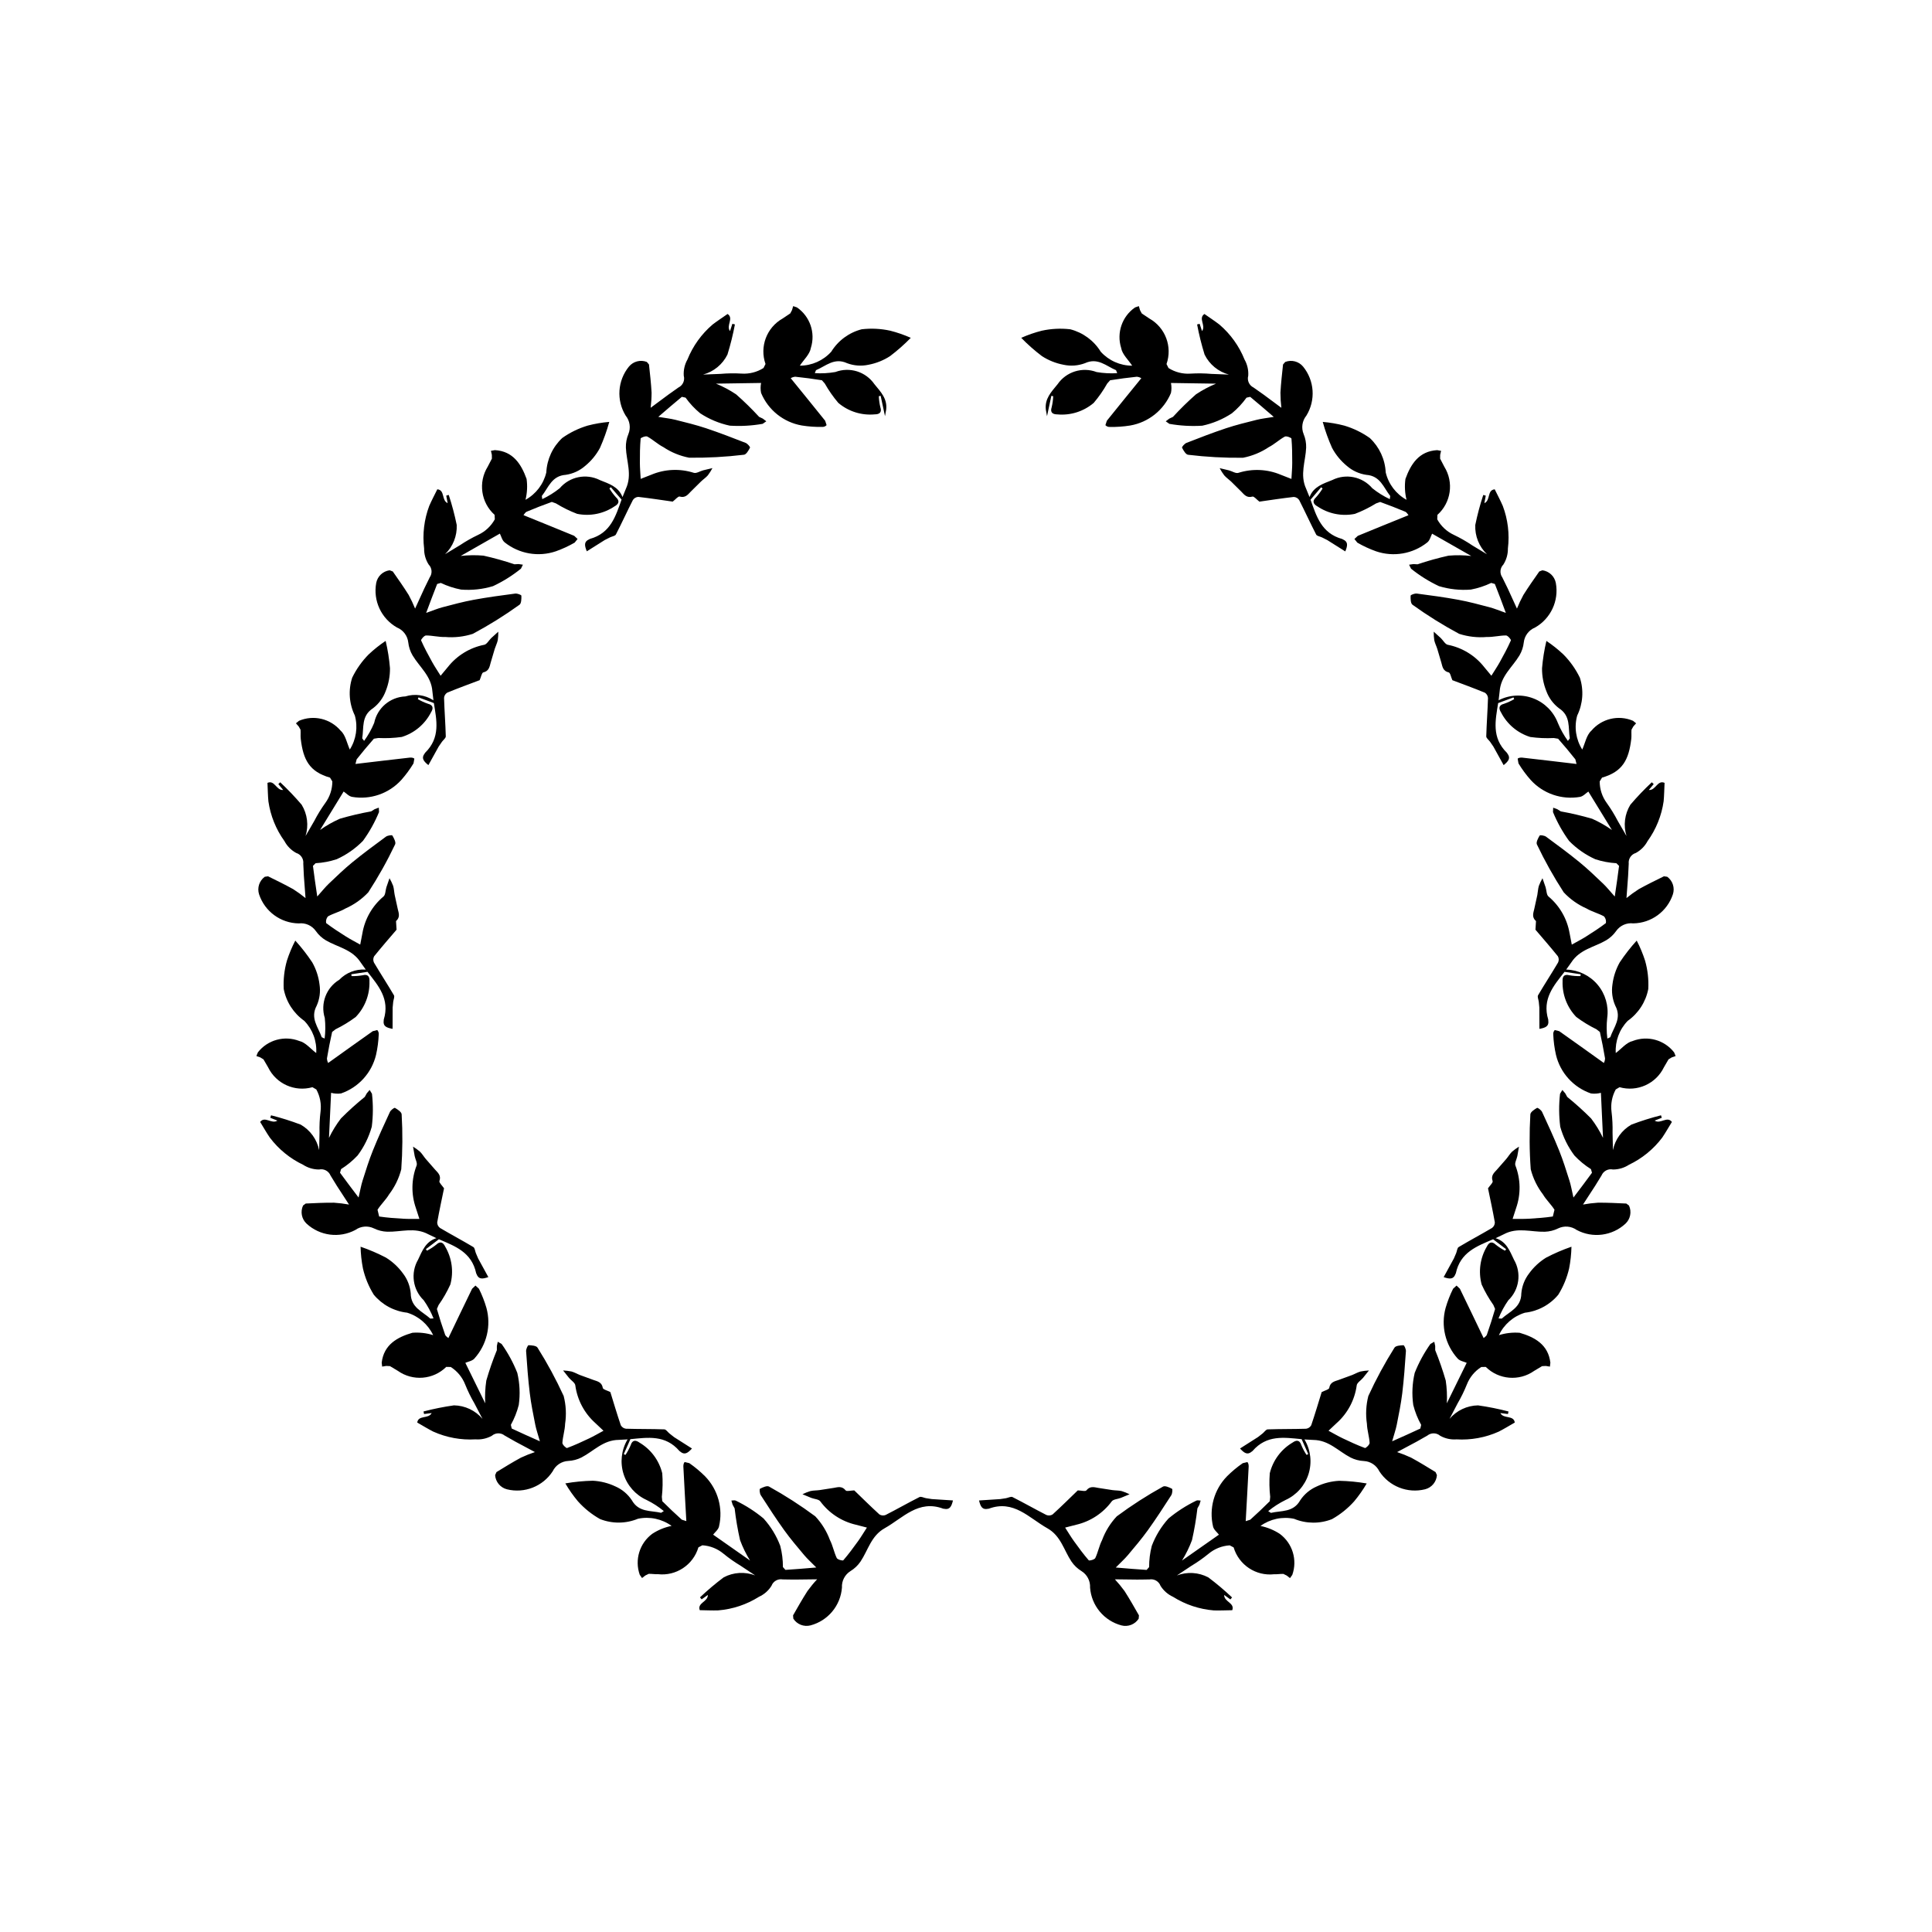 <?xml version="1.0" encoding="UTF-8"?>
<!-- Uploaded to: ICON Repo, www.iconrepo.com, Generator: ICON Repo Mixer Tools -->
<svg fill="#000000" width="800px" height="800px" version="1.1" viewBox="144 144 512 512" xmlns="http://www.w3.org/2000/svg">
 <g>
  <path d="m389.39 541.03c-0.578-0.102-1.293-0.504-1.707-0.297-3.023 1.527-5.969 3.211-8.988 4.75v0.004c-0.543 0.215-1.152 0.16-1.645-0.152-2.363-2.16-4.641-4.414-6.664-6.367-0.926 0.023-2.016 0.34-2.281 0-0.953-1.199-2.016-0.871-3.164-0.66l-3.773 0.586c-0.805 0.109-1.637 0.074-2.418 0.258-0.719 0.223-1.418 0.504-2.094 0.836l2.336 0.969c0.816 0.316 1.996 0.348 2.406 0.934 2.301 3.106 5.629 5.293 9.395 6.172l2.945 0.758c-0.844 1.301-1.539 2.481-2.336 3.59-1.25 1.734-2.519 3.461-3.914 5.074-0.168 0.191-1.547-0.184-1.742-0.594-0.727-1.527-1.035-3.262-1.801-4.762h-0.004c-0.863-2.336-2.188-4.477-3.891-6.293-3.902-2.891-7.992-5.523-12.242-7.879-0.523-0.312-1.668 0.195-2.394 0.574-0.191 0.102-0.102 1.254 0.203 1.715 2.016 3.133 4.043 6.262 6.219 9.289 1.641 2.281 3.473 4.434 5.281 6.586 0.844 1.008 1.836 1.887 3.207 3.277-3.133 0.258-5.652 0.488-8.176 0.637l-0.668-0.746c0.008-1.898-0.227-3.793-0.707-5.633-1.012-2.676-2.516-5.133-4.434-7.254-2.25-1.863-4.719-3.445-7.348-4.719-0.289-0.176-0.777-0.023-1.172-0.02l0.336 1.109 0.523 0.957h0.004c0.328 2.824 0.805 5.629 1.434 8.402 0.699 1.895 1.59 3.711 2.652 5.426l-9.785-6.859c0.465-0.617 1.359-1.301 1.555-2.141v-0.004c1.129-4.773-0.262-9.793-3.68-13.309-1.285-1.285-2.684-2.453-4.176-3.492l-1.211-0.293c-0.262 0.133-0.395 0.766-0.375 1.168 0.238 4.793 0.516 9.586 0.789 14.484l-1.203-0.383c-1.77-1.582-3.492-3.223-5.176-4.902l-0.113-1.141c0.23-2.074 0.27-4.172 0.109-6.254-0.836-3.418-3.016-6.348-6.047-8.133-0.863-0.617-1.84-0.852-2.316 0.68-0.375 0.902-0.84 1.77-1.379 2.586l-0.457-0.203 1.754-3.965c4.621-0.449 9.262-1.211 13.008 3.141l0.188 0.137c1.152 0.996 2 0.43 3.125-0.805l-4.75-3.023-1.223-0.969c-0.457-0.371-0.891-1.066-1.352-1.082-3.383-0.117-6.781-0.066-10.168-0.168-0.578-0.07-1.086-0.414-1.367-0.926-1.031-3.031-1.938-6.106-2.769-8.789-0.82-0.426-1.926-0.672-2-1.094-0.258-1.512-1.348-1.734-2.453-2.106l-3.586-1.309c-0.758-0.293-1.469-0.723-2.246-0.941-0.738-0.152-1.484-0.242-2.238-0.277l1.578 1.977c0.559 0.668 1.578 1.266 1.66 1.977 0.52 3.828 2.379 7.352 5.254 9.938l2.215 2.086c-1.367 0.734-2.547 1.43-3.777 2.016-1.93 0.918-3.875 1.812-5.875 2.559-0.238 0.086-1.27-0.906-1.242-1.359 0.102-1.688 0.668-3.356 0.719-5.039v-0.004c0.371-2.461 0.242-4.973-0.379-7.387-2.023-4.414-4.336-8.691-6.926-12.805-0.309-0.527-1.559-0.633-2.375-0.648-0.219 0-0.691 1.055-0.652 1.594 0.254 3.719 0.523 7.438 0.973 11.133 0.336 2.793 0.906 5.559 1.449 8.32 0.254 1.289 0.699 2.539 1.23 4.414-2.867-1.285-5.188-2.297-7.469-3.383l-0.223-0.973-0.004 0.004c0.926-1.664 1.629-3.438 2.098-5.277 0.398-2.832 0.27-5.711-0.387-8.496-1.074-2.715-2.473-5.289-4.16-7.672l-1.02-0.582-0.238 1.137v1.094-0.004c-1.074 2.633-2.008 5.32-2.797 8.055-0.297 1.996-0.395 4.016-0.289 6.031l-5.266-10.727c0.707-0.316 1.812-0.484 2.394-1.129v-0.004c3.289-3.637 4.492-8.703 3.191-13.434-0.508-1.746-1.172-3.441-1.984-5.07l-0.918-0.84-0.891 0.844c-2.102 4.316-4.168 8.645-6.293 13.07-0.18-0.184-0.715-0.48-0.867-0.914-0.789-2.242-1.508-4.508-2.172-6.789l0.453-1.062h0.004c1.203-1.707 2.246-3.523 3.109-5.43 0.918-3.394 0.422-7.016-1.371-10.043-0.457-0.957-1.199-1.633-2.359-0.523v0.004c-0.766 0.613-1.586 1.148-2.457 1.602l-0.301-0.402 3.449-2.633c4.266 1.832 8.695 3.41 9.883 9.023l0.102 0.207c0.527 1.43 1.543 1.344 3.125 0.805l-2.703-4.938-0.609-1.43c-0.219-0.543-0.266-1.363-0.664-1.598-2.91-1.738-5.906-3.324-8.824-5.051-0.473-0.34-0.754-0.887-0.754-1.469 0.559-3.152 1.246-6.285 1.812-9.039-0.516-0.77-1.363-1.52-1.223-1.922 0.504-1.445-0.344-2.168-1.137-3.023l-2.512-2.875c-0.523-0.621-0.938-1.344-1.512-1.906-0.574-0.488-1.184-0.93-1.828-1.324l0.43 2.492c0.168 0.855 0.773 1.871 0.504 2.531-1.395 3.606-1.461 7.59-0.188 11.242l0.938 2.894c-1.551-0.016-2.922 0.027-4.281-0.055-2.137-0.125-4.277-0.27-6.387-0.59l-0.43-1.789c0.898-1.434 2.203-2.621 3.059-4.074 1.512-1.977 2.609-4.238 3.231-6.648 0.352-4.848 0.387-9.711 0.102-14.559-0.016-0.613-1.059-1.305-1.77-1.715-0.188-0.109-1.109 0.59-1.34 1.082-1.57 3.379-3.125 6.769-4.516 10.223-1.051 2.606-1.883 5.305-2.734 7.988-0.395 1.246-0.613 2.559-1.055 4.461-1.895-2.508-3.434-4.516-4.914-6.566l0.273-0.961c1.609-1.012 3.082-2.223 4.383-3.613 1.715-2.285 2.988-4.871 3.758-7.625 0.363-2.898 0.379-5.828 0.051-8.73l-0.613-1.008-0.758 0.879-0.531 0.957c-2.211 1.789-4.324 3.699-6.328 5.715-1.227 1.605-2.285 3.328-3.164 5.144l0.559-11.938c0.859 0.23 1.758 0.285 2.641 0.164 4.637-1.602 8.133-5.461 9.273-10.23 0.398-1.773 0.637-3.578 0.711-5.394 0.051-0.434-0.098-0.867-0.402-1.18l-1.188 0.312c-3.918 2.762-7.816 5.562-11.809 8.414-0.199-0.375-0.309-0.793-0.32-1.219 0.387-2.344 0.852-4.676 1.371-6.996l0.906-0.711c1.879-0.914 3.668-2.004 5.344-3.258 2.438-2.531 3.75-5.945 3.641-9.457 0.059-1.059-0.266-2.016-1.812-1.594h-0.004c-0.965 0.164-1.941 0.238-2.922 0.219l-0.07-0.492 4.293-0.645c2.852 3.664 5.977 7.18 4.305 12.668l-0.012 0.23c-0.227 1.512 0.707 1.918 2.352 2.211 0-1.984-0.008-3.809 0.016-5.633l0.152-1.547c0.07-0.582 0.426-1.32 0.188-1.719-1.715-2.922-3.574-5.762-5.301-8.68h0.004c-0.25-0.523-0.23-1.141 0.051-1.648 2.008-2.492 4.117-4.906 5.945-7.047l-0.145-2.273c1.137-1.027 0.746-2.066 0.465-3.199l-0.816-3.727c-0.16-0.801-0.176-1.633-0.406-2.406-0.27-0.703-0.594-1.383-0.969-2.039l-0.824 2.394c-0.266 0.832-0.223 2.016-0.781 2.461h0.004c-2.961 2.484-4.941 5.941-5.586 9.754l-0.574 2.988c-1.348-0.762-2.57-1.383-3.723-2.109-1.809-1.141-3.609-2.301-5.309-3.598-0.117-0.633 0.059-1.289 0.484-1.773 1.48-0.82 3.191-1.234 4.641-2.094 2.277-1.008 4.332-2.457 6.039-4.273 2.648-4.074 5.023-8.316 7.109-12.703 0.281-0.543-0.301-1.652-0.723-2.356-0.113-0.188-1.258-0.02-1.699 0.301-3 2.203-6 4.422-8.887 6.777-2.176 1.777-4.211 3.742-6.246 5.68-0.953 0.906-1.77 1.949-3.07 3.402-0.453-3.106-0.836-5.606-1.141-8.117l0.707-0.707h-0.004c1.898-0.105 3.773-0.461 5.582-1.051 2.606-1.18 4.969-2.832 6.969-4.875 1.715-2.363 3.144-4.926 4.254-7.629l-0.055-1.172-1.09 0.402-0.926 0.582v0.004c-2.801 0.5-5.57 1.152-8.301 1.949-1.848 0.816-3.606 1.812-5.25 2.981l6.246-10.191c0.645 0.426 1.383 1.277 2.234 1.418l0.004 0.004c4.832 0.832 9.758-0.863 13.055-4.496 1.203-1.359 2.285-2.828 3.223-4.383l0.219-1.227c-0.148-0.254-0.789-0.344-1.191-0.301-4.769 0.535-9.535 1.109-14.41 1.684l0.312-1.223c1.473-1.863 3-3.688 4.57-5.469l1.141-0.184 0.004-0.004c2.086 0.105 4.176 0.016 6.246-0.277 3.359-1.039 6.152-3.394 7.75-6.531 0.566-0.898 0.738-1.891-0.82-2.269-0.93-0.32-1.82-0.727-2.672-1.219l0.18-0.465 4.066 1.504c0.734 4.586 1.781 9.168-2.328 13.18l-0.121 0.195c-0.926 1.211-0.301 2.023 0.996 3.07l2.731-4.926 0.883-1.285c0.344-0.477 1.008-0.953 0.996-1.41-0.09-3.387-0.355-6.769-0.457-10.16h-0.008c0.035-0.582 0.348-1.109 0.84-1.422 2.961-1.219 5.973-2.316 8.602-3.309 0.375-0.848 0.555-1.965 0.969-2.062 1.492-0.352 1.648-1.449 1.949-2.578l1.082-3.66c0.246-0.773 0.633-1.512 0.801-2.301 0.105-0.746 0.152-1.496 0.137-2.25l-1.875 1.699c-0.633 0.605-1.168 1.656-1.871 1.781v-0.004c-3.789 0.754-7.191 2.828-9.594 5.859l-1.945 2.34c-0.816-1.316-1.586-2.449-2.246-3.644-1.035-1.867-2.055-3.754-2.918-5.707-0.102-0.23 0.828-1.32 1.281-1.32 1.691-0.008 3.391 0.457 5.078 0.402v-0.004c2.481 0.215 4.981-0.066 7.348-0.832 4.285-2.297 8.41-4.867 12.355-7.703 0.504-0.34 0.535-1.594 0.504-2.41-0.008-0.219-1.094-0.625-1.633-0.555-3.691 0.484-7.391 0.98-11.051 1.656-2.766 0.512-5.492 1.25-8.215 1.965-1.27 0.332-2.492 0.852-4.332 1.5 1.109-2.941 1.973-5.316 2.914-7.664l0.957-0.281v-0.004c1.715 0.816 3.527 1.414 5.394 1.77 2.852 0.223 5.719-0.086 8.453-0.91 2.644-1.242 5.129-2.797 7.402-4.633l0.52-1.055-1.152-0.168-1.09 0.062h0.004c-2.695-0.91-5.438-1.676-8.215-2.293-2.008-0.176-4.031-0.145-6.035 0.082l10.383-5.918c0.359 0.684 0.594 1.785 1.273 2.316v0.004c3.836 3.055 8.965 3.945 13.602 2.352 1.711-0.609 3.363-1.375 4.938-2.281l0.781-0.973-0.898-0.836c-4.434-1.832-8.887-3.629-13.434-5.473 0.172-0.188 0.438-0.742 0.863-0.922 2.188-0.926 4.402-1.785 6.641-2.586l1.09 0.387c1.781 1.098 3.66 2.027 5.613 2.769 3.441 0.703 7.027-0.016 9.934-1.992 0.93-0.516 1.559-1.301 0.375-2.387v0.004c-0.656-0.727-1.242-1.516-1.75-2.356l0.383-0.324 2.84 3.285c-1.57 4.371-2.867 8.891-8.398 10.418l-0.203 0.113c-1.395 0.617-1.242 1.625-0.605 3.172l4.758-2.996 1.395-0.707c0.531-0.254 1.344-0.352 1.555-0.762 1.555-3.012 2.953-6.102 4.496-9.121 0.312-0.492 0.84-0.801 1.422-0.836 3.18 0.363 6.348 0.855 9.133 1.25 0.734-0.559 1.43-1.457 1.844-1.34 1.477 0.414 2.141-0.477 2.949-1.316l2.715-2.684c0.586-0.559 1.281-1.02 1.812-1.629v-0.004c0.453-0.605 0.859-1.242 1.211-1.906l-2.461 0.586c-0.844 0.223-1.82 0.891-2.496 0.656-3.688-1.172-7.664-0.992-11.23 0.504l-2.832 1.109c-0.082-1.547-0.207-2.91-0.211-4.273-0.008-2.137 0.012-4.281 0.203-6.406 0.02-0.25 1.359-0.758 1.758-0.543 1.484 0.805 2.75 2.035 4.254 2.801v-0.004c2.066 1.387 4.394 2.344 6.84 2.816 4.852 0.055 9.707-0.207 14.523-0.789 0.605-0.055 1.234-1.137 1.602-1.871 0.102-0.195-0.656-1.074-1.164-1.27-3.469-1.355-6.953-2.703-10.48-3.879-2.668-0.887-5.414-1.555-8.141-2.238-1.273-0.32-2.594-0.453-4.516-0.777 2.387-2.047 4.293-3.707 6.246-5.309l0.977 0.215 0.004-0.004c1.105 1.547 2.41 2.941 3.875 4.152 2.387 1.57 5.047 2.68 7.844 3.277 2.914 0.188 5.844 0.023 8.719-0.488l0.961-0.672-0.926-0.707-0.984-0.469c-1.926-2.094-3.957-4.086-6.094-5.961-1.676-1.125-3.461-2.074-5.328-2.84l11.949-0.18c-0.176 0.875-0.176 1.773 0 2.648 1.883 4.527 5.949 7.777 10.781 8.621 1.793 0.289 3.609 0.418 5.43 0.379 0.434 0.023 0.855-0.148 1.148-0.473l-0.379-1.16c-3.004-3.75-6.039-7.469-9.129-11.277 0.363-0.223 0.773-0.355 1.199-0.391 2.363 0.242 4.719 0.562 7.066 0.934l0.762 0.863c1.031 1.82 2.227 3.539 3.582 5.133 2.676 2.277 6.164 3.375 9.664 3.043 1.062 0 1.992-0.387 1.48-1.91l-0.004 0.004c-0.227-0.953-0.363-1.93-0.402-2.906l0.488-0.102 1.152 5.398 0.312-1.742c0.336-2.894-1.426-4.676-3.113-6.738-2.297-3.328-6.57-4.66-10.352-3.227-1.797 0.316-3.625 0.418-5.445 0.301l0.309-0.785c2.633-1.098 4.844-3.426 8.273-1.84 1.801 0.668 3.754 0.809 5.633 0.402 2.039-0.383 3.988-1.16 5.731-2.293 1.945-1.473 3.781-3.094 5.488-4.844-1.77-0.785-3.598-1.422-5.473-1.895-2.469-0.539-5.008-0.664-7.519-0.375-3.367 0.859-6.266 2.996-8.09 5.953-2.129 2.352-5.152 3.695-8.324 3.695 0.992-1.527 2.648-3.004 2.922-4.703 1.266-4-0.23-8.359-3.688-10.738l-1-0.34-0.305 1.055-0.469 0.879-2.023 1.352c-4.234 2.387-6.144 7.465-4.535 12.051l-0.527 1.062c-1.738 1.105-3.785 1.621-5.844 1.48-1.848-0.109-3.703-0.086-5.551 0.078l-4.613 0.18c2.809-0.758 5.16-2.688 6.449-5.297 0.812-2.625 1.473-5.293 1.98-7.992l-0.672-0.164-0.629 1.93c-1.117-1.473 1.094-3.367-0.641-4.535-1.434 1.008-2.758 1.863-4 2.82h0.004c-2.926 2.504-5.199 5.672-6.637 9.242-0.742 1.309-1.082 2.805-0.984 4.305 0.348 1.242-0.242 2.551-1.398 3.113l-2.648 1.875-4.727 3.508c0.16-1.332 0.246-2.668 0.25-4.008-0.141-2.496-0.422-4.984-0.691-7.469l-0.57-0.672c-1.68-0.656-3.586-0.16-4.738 1.227-3.027 3.703-3.375 8.922-0.871 12.996 1.121 1.375 1.398 3.254 0.723 4.894-0.473 1.137-0.699 2.356-0.664 3.582 0.133 3.629 1.723 7.164 0 10.91l-0.895 2.203-0.043-0.109c-1.102-2.691-3.504-3.41-5.977-4.402v-0.008c-3.617-1.805-8-0.91-10.621 2.172-1.426 1.141-2.981 2.109-4.629 2.887l-0.109-0.844c1.777-2.231 2.594-5.34 6.363-5.598h-0.004c1.902-0.281 3.68-1.102 5.129-2.367 1.605-1.316 2.938-2.934 3.918-4.766 0.992-2.231 1.816-4.535 2.465-6.891-1.926 0.164-3.832 0.488-5.703 0.977-2.422 0.723-4.711 1.832-6.769 3.297-2.535 2.379-4.043 5.644-4.215 9.117-0.73 3.09-2.734 5.723-5.516 7.254 0.445-1.809 0.547-3.684 0.289-5.531-1.395-3.875-3.559-7.363-8.406-7.633l-1.039 0.184 0.242 1.07 0.012 0.996-1.121 2.16c-2.555 4.129-1.781 9.504 1.84 12.742l0.051 1.184c-0.992 1.805-2.535 3.246-4.402 4.113-1.676 0.797-3.289 1.711-4.828 2.742l-3.957 2.387v0.004c2.098-2.019 3.223-4.844 3.094-7.754-0.551-2.691-1.258-5.352-2.117-7.961l-0.66 0.191 0.375 1.992c-1.688-0.75-0.664-3.477-2.742-3.668-0.77 1.574-1.52 2.961-2.141 4.402-1.355 3.602-1.82 7.477-1.355 11.293-0.023 1.504 0.398 2.981 1.207 4.246 0.902 0.922 1.02 2.352 0.273 3.406l-1.426 2.918-2.445 5.344c-0.5-1.242-1.07-2.453-1.711-3.625-1.324-2.117-2.769-4.16-4.203-6.211l-0.828-0.312c-1.789 0.23-3.223 1.586-3.562 3.356-0.867 4.707 1.34 9.445 5.504 11.809 1.645 0.664 2.789 2.176 2.988 3.941 0.133 1.219 0.523 2.398 1.145 3.453 1.867 3.125 4.965 5.445 5.254 9.562l0.277 2.363-0.09-0.078c-2.188-1.391-4.879-1.75-7.356-0.98-4.039 0.164-7.449 3.059-8.262 7.023-0.699 1.684-1.594 3.285-2.668 4.762l-0.504-0.684c0.48-2.809-0.301-5.926 2.871-7.973l0.004-0.004c1.527-1.164 2.691-2.742 3.352-4.543 0.77-1.93 1.156-3.988 1.133-6.066-0.199-2.434-0.582-4.852-1.148-7.227-1.605 1.07-3.121 2.277-4.527 3.606-1.773 1.797-3.242 3.875-4.34 6.148-1.074 3.305-0.82 6.894 0.703 10.02 0.848 3.059 0.363 6.332-1.336 9.012-0.762-1.652-1.125-3.844-2.414-4.981-2.703-3.207-7.184-4.277-11.043-2.633l-0.82 0.664 0.727 0.824 0.492 0.863c0.074 0.805-0.035 1.629 0.059 2.434 0.645 5.5 2.254 8.707 7.758 10.277l0.613 1.008v-0.004c0 2.059-0.656 4.066-1.875 5.727-1.082 1.504-2.055 3.086-2.906 4.734l-2.316 4c0.863-2.781 0.488-5.797-1.031-8.281-1.781-2.09-3.68-4.078-5.688-5.953l-0.496 0.48 1.293 1.562c-1.84 0.156-2.258-2.719-4.172-1.887 0.086 1.754 0.102 3.324 0.246 4.891 0.547 3.809 2.008 7.426 4.258 10.547 0.707 1.328 1.785 2.418 3.109 3.137 1.23 0.371 2.023 1.57 1.879 2.852l0.156 3.242 0.438 5.871v-0.004c-1.039-0.848-2.125-1.637-3.258-2.359-2.184-1.219-4.434-2.309-6.676-3.414l-0.875 0.125h0.004c-1.453 1.066-2.059 2.941-1.504 4.656 1.508 4.543 5.727 7.633 10.516 7.703 1.762-0.211 3.496 0.562 4.519 2.012 0.703 1.008 1.613 1.852 2.668 2.477 3.141 1.832 6.977 2.379 9.211 5.844l1.379 1.934-0.113-0.031c-2.59-0.164-5.117 0.82-6.918 2.691-3.461 2.086-5.051 6.269-3.852 10.133 0.199 1.812 0.188 3.644-0.039 5.457l-0.77-0.359c-0.934-2.695-3.125-5.047-1.328-8.371 0.781-1.758 1.039-3.699 0.746-5.598-0.25-2.059-0.906-4.051-1.926-5.859-1.352-2.035-2.856-3.969-4.496-5.777-0.891 1.711-1.637 3.5-2.227 5.34-0.688 2.43-0.973 4.957-0.84 7.481 0.652 3.414 2.606 6.438 5.441 8.441 2.219 2.269 3.371 5.375 3.172 8.539-1.461-1.086-2.836-2.832-4.516-3.203h0.004c-3.914-1.508-8.355-0.285-10.945 3.016l-0.402 0.977 1.035 0.367 0.848 0.52 1.227 2.109c2.121 4.371 7.07 6.594 11.746 5.269l1.027 0.594v-0.004c0.992 1.805 1.383 3.879 1.117 5.922-0.227 1.836-0.312 3.688-0.266 5.539l-0.102 4.625c-0.586-2.852-2.367-5.316-4.894-6.762-2.566-0.973-5.188-1.797-7.852-2.469l-0.203 0.66 1.883 0.746c-1.535 1.027-3.289-1.301-4.566 0.355 0.918 1.496 1.688 2.867 2.574 4.164h0.004c2.316 3.07 5.34 5.539 8.816 7.191 1.258 0.82 2.731 1.254 4.231 1.246 1.262-0.27 2.535 0.402 3.023 1.594l1.699 2.766 3.211 4.938 0.004-0.004c-1.32-0.242-2.652-0.406-3.988-0.492-2.504-0.023-5 0.105-7.496 0.219l-0.707 0.527c-0.758 1.637-0.383 3.574 0.93 4.805 3.512 3.25 8.695 3.922 12.922 1.676 1.441-1.035 3.332-1.195 4.93-0.418 1.102 0.539 2.305 0.84 3.531 0.879 3.633 0.094 7.254-1.277 10.887 0.68l2.141 1.027-0.113 0.035c-2.754 0.93-3.621 3.285-4.762 5.691-2.023 3.5-1.398 7.93 1.512 10.738 1.051 1.492 1.922 3.102 2.598 4.801l-0.848 0.055c-2.117-1.914-5.168-2.922-5.195-6.695-0.168-1.914-0.875-3.742-2.047-5.266-1.215-1.68-2.75-3.109-4.516-4.203-2.168-1.129-4.414-2.094-6.727-2.891 0.043 1.934 0.254 3.859 0.625 5.758 0.566 2.461 1.539 4.812 2.871 6.957 2.215 2.676 5.387 4.387 8.84 4.769 3.035 0.922 5.543 3.086 6.898 5.953-1.777-0.559-3.644-0.77-5.5-0.629-3.953 1.152-7.566 3.098-8.137 7.918l0.121 1.047 1.086-0.176 0.984 0.051 2.086 1.25c3.965 2.809 9.375 2.367 12.832-1.047l1.184 0.027h0.004c1.738 1.098 3.078 2.727 3.828 4.644 0.691 1.719 1.504 3.387 2.441 4.988l2.141 4.102h-0.004c-1.883-2.223-4.633-3.519-7.547-3.57-2.719 0.383-5.414 0.926-8.07 1.621l0.141 0.676 2.016-0.254c-0.852 1.641-3.508 0.449-3.828 2.512 1.527 0.867 2.863 1.699 4.262 2.41v-0.004c3.508 1.574 7.348 2.277 11.188 2.051 1.5 0.113 3-0.215 4.316-0.945 0.973-0.844 2.41-0.871 3.414-0.059l2.82 1.602 5.191 2.773c-1.27 0.422-2.516 0.918-3.727 1.488-2.195 1.191-4.324 2.508-6.457 3.812l-0.363 0.805c0.121 1.797 1.383 3.312 3.129 3.762 4.648 1.152 9.516-0.762 12.129-4.773 0.766-1.598 2.348-2.652 4.117-2.742 1.227-0.059 2.426-0.375 3.523-0.93 3.223-1.672 5.742-4.621 9.867-4.652l2.375-0.129-0.086 0.086v-0.004c-1.613 2.754-1.98 6.062-1.012 9.105 0.965 3.043 3.172 5.531 6.078 6.856 1.641 0.801 3.18 1.793 4.586 2.953l-0.715 0.457c-2.773-0.652-5.934-0.066-7.781-3.363v0.004c-1.066-1.602-2.57-2.859-4.332-3.629-1.875-0.891-3.906-1.402-5.981-1.512-2.445 0.051-4.879 0.289-7.289 0.707 0.973 1.672 2.086 3.258 3.328 4.738 1.684 1.883 3.668 3.477 5.871 4.715 3.231 1.273 6.832 1.246 10.043-0.082 3.106-0.656 6.344 0.031 8.914 1.891-1.828 0.367-3.566 1.078-5.121 2.098-3.371 2.5-4.715 6.906-3.316 10.859l0.609 0.863 0.867-0.676 0.895-0.438c0.805-0.023 1.625 0.137 2.43 0.09h0.004c4.828 0.551 9.355-2.445 10.738-7.106l1.047-0.551c2.055 0.129 4.016 0.906 5.598 2.227 1.434 1.176 2.953 2.242 4.543 3.195l3.852 2.559c-2.723-1.035-5.758-0.848-8.332 0.512-2.199 1.648-4.297 3.422-6.293 5.309l0.449 0.527 1.637-1.18c0.043 1.848-2.859 2.086-2.141 4.047 1.754 0.023 3.324 0.109 4.894 0.055 3.832-0.312 7.535-1.547 10.789-3.598 1.371-0.621 2.527-1.633 3.324-2.91 0.445-1.207 1.691-1.922 2.961-1.699 1.082 0.008 2.164 0.051 3.246 0.043l5.887-0.07c-0.914 0.98-1.766 2.016-2.555 3.102-1.352 2.106-2.582 4.285-3.82 6.449l0.07 0.879c0.973 1.516 2.812 2.234 4.555 1.781 4.625-1.223 7.969-5.242 8.328-10.016-0.098-1.77 0.777-3.453 2.285-4.387 1.047-0.641 1.945-1.496 2.637-2.512 2.023-3.023 2.805-6.816 6.402-8.832 4.871-2.738 8.941-7.633 15.516-5.18l0.23 0.027c1.492 0.32 1.961-0.586 2.352-2.211l-5.613-0.363z"/>
  <path d="m573.2 432.12c4.676 1.324 9.629-0.898 11.75-5.269l1.223-2.106 0.848-0.52 1.035-0.367-0.402-0.977c-2.59-3.301-7.031-4.523-10.945-3.016-1.68 0.375-3.051 2.117-4.516 3.203-0.195-3.164 0.957-6.269 3.176-8.539 2.836-2.004 4.789-5.027 5.441-8.441 0.133-2.523-0.152-5.051-0.84-7.481-0.59-1.84-1.336-3.625-2.227-5.34-1.645 1.809-3.148 3.738-4.5 5.773-1.02 1.812-1.676 3.801-1.93 5.863-0.289 1.898-0.031 3.84 0.746 5.598 1.797 3.324-0.391 5.676-1.324 8.371l-0.77 0.359v-0.004c-0.227-1.809-0.238-3.641-0.039-5.453 0.438-3.164-0.484-6.363-2.535-8.809-2.055-2.441-5.047-3.902-8.234-4.016l-0.117 0.023 1.379-1.934c2.238-3.465 6.074-4.012 9.211-5.844l0.004-0.004c1.055-0.625 1.965-1.469 2.668-2.473 1.023-1.453 2.758-2.227 4.523-2.016 4.781-0.066 9-3.156 10.508-7.695 0.559-1.715-0.047-3.59-1.5-4.656l-0.875-0.125c-2.242 1.109-4.492 2.199-6.676 3.414h0.004c-1.129 0.723-2.219 1.508-3.254 2.356l0.434-5.871 0.164-3.234c-0.145-1.281 0.648-2.481 1.883-2.848 1.32-0.719 2.398-1.809 3.106-3.137 2.25-3.125 3.711-6.742 4.262-10.551 0.148-1.562 0.16-3.137 0.246-4.891-1.914-0.836-2.328 2.047-4.172 1.887l1.293-1.562-0.5-0.48c-2.008 1.875-3.906 3.863-5.688 5.953-1.516 2.484-1.891 5.504-1.023 8.285l-2.316-4-0.004-0.004c-0.852-1.645-1.824-3.227-2.906-4.734-1.219-1.66-1.875-3.664-1.875-5.723l0.613-1.008c5.496-1.57 7.109-4.777 7.758-10.277 0.094-0.805-0.016-1.629 0.059-2.434l0.492-0.863 0.727-0.824-0.82-0.664c-3.859-1.645-8.34-0.574-11.043 2.637-1.289 1.137-1.652 3.324-2.41 4.984-1.695-2.684-2.184-5.957-1.336-9.016 1.523-3.121 1.777-6.715 0.707-10.02-1.102-2.273-2.57-4.348-4.344-6.144-1.406-1.328-2.918-2.535-4.527-3.609-0.566 2.379-0.953 4.793-1.156 7.231-0.023 2.074 0.363 4.137 1.137 6.062 0.656 1.805 1.82 3.383 3.348 4.547 3.176 2.047 2.394 5.164 2.875 7.973l-0.504 0.684c-1.07-1.477-1.965-3.074-2.664-4.762-1.141-2.981-3.488-5.34-6.465-6.492s-6.305-0.992-9.152 0.445l-0.09 0.078 0.277-2.363c0.289-4.113 3.387-6.441 5.254-9.562v0.004c0.621-1.059 1.012-2.234 1.145-3.457 0.199-1.762 1.348-3.273 2.992-3.938 4.16-2.367 6.367-7.106 5.5-11.809-0.336-1.77-1.773-3.125-3.559-3.359l-0.824 0.312c-1.434 2.047-2.879 4.094-4.203 6.211h-0.004c-0.641 1.176-1.211 2.387-1.711 3.629l-2.449-5.352-1.43-2.914c-0.746-1.051-0.629-2.484 0.273-3.402 0.809-1.266 1.23-2.742 1.207-4.246 0.465-3.82 0.004-7.695-1.352-11.293-0.621-1.441-1.371-2.828-2.141-4.402-2.078 0.191-1.055 2.922-2.742 3.668l0.371-1.996-0.668-0.18 0.004-0.004c-0.859 2.609-1.566 5.269-2.117 7.961-0.129 2.91 0.996 5.734 3.094 7.754l-3.961-2.387 0.004-0.004c-1.539-1.031-3.148-1.949-4.816-2.746-1.871-0.867-3.41-2.309-4.402-4.113l0.047-1.184c3.621-3.242 4.394-8.617 1.836-12.746l-1.121-2.16 0.012-0.992 0.242-1.07-1.039-0.184c-4.848 0.27-7.012 3.758-8.406 7.633v-0.004c-0.254 1.844-0.156 3.723 0.293 5.531-2.781-1.531-4.785-4.168-5.519-7.258-0.168-3.469-1.68-6.734-4.211-9.113-2.062-1.461-4.348-2.574-6.769-3.293-1.871-0.492-3.781-0.816-5.707-0.98 0.648 2.356 1.477 4.66 2.473 6.891 0.98 1.828 2.312 3.449 3.918 4.766 1.445 1.262 3.227 2.082 5.125 2.367 3.769 0.262 4.586 3.371 6.363 5.598l-0.109 0.844c-1.652-0.777-3.207-1.746-4.633-2.887-2.621-3.082-7.004-3.977-10.621-2.172-2.469 0.996-4.875 1.715-5.977 4.402l-0.043 0.109-0.895-2.203c-1.73-3.742-0.137-7.277 0-10.91v0.008c0.035-1.227-0.191-2.449-0.664-3.582-0.676-1.641-0.398-3.519 0.723-4.894 2.508-4.078 2.156-9.293-0.871-13-1.152-1.383-3.059-1.879-4.738-1.223l-0.574 0.672c-0.27 2.484-0.547 4.973-0.688 7.465 0.004 1.34 0.086 2.68 0.246 4.012l-4.727-3.508-2.652-1.871c-1.16-0.562-1.746-1.871-1.402-3.113 0.102-1.5-0.242-2.996-0.984-4.305-1.434-3.57-3.707-6.738-6.629-9.242-1.242-0.961-2.566-1.816-3.996-2.824-1.73 1.168 0.48 3.062-0.637 4.535l-0.633-1.93-0.672 0.164c0.508 2.699 1.168 5.367 1.984 7.992 1.285 2.609 3.637 4.543 6.449 5.297l-4.621-0.18c-1.848-0.16-3.703-0.188-5.555-0.074-2.055 0.141-4.098-0.379-5.836-1.484l-0.527-1.059c1.609-4.586-0.305-9.668-4.535-12.055l-2.023-1.352-0.469-0.879-0.301-1.055-1.004 0.34c-3.453 2.379-4.949 6.738-3.688 10.738 0.27 1.699 1.926 3.176 2.922 4.703-3.172 0-6.199-1.344-8.328-3.695-1.82-2.957-4.719-5.09-8.086-5.953-2.512-0.289-5.051-0.164-7.519 0.375-1.875 0.473-3.703 1.105-5.469 1.891 1.703 1.754 3.539 3.375 5.488 4.848 1.742 1.129 3.688 1.906 5.731 2.289 1.875 0.406 3.832 0.266 5.633-0.402 3.426-1.59 5.644 0.742 8.273 1.84l0.309 0.789c-1.824 0.117-3.652 0.016-5.453-0.293-3.781-1.434-8.051-0.105-10.348 3.223-1.684 2.062-3.445 3.848-3.113 6.738l0.312 1.738 1.152-5.398 0.492 0.102h-0.004c-0.039 0.98-0.176 1.953-0.402 2.906-0.512 1.523 0.418 1.906 1.477 1.91 3.5 0.328 6.988-0.77 9.664-3.047 1.352-1.594 2.551-3.312 3.578-5.133l0.77-0.863c2.348-0.371 4.703-0.691 7.066-0.934 0.422 0.035 0.836 0.168 1.199 0.391-3.094 3.809-6.129 7.527-9.133 11.27l-0.383 1.168c0.293 0.324 0.719 0.496 1.152 0.473 1.816 0.039 3.633-0.09 5.43-0.379 4.832-0.84 8.902-4.09 10.789-8.621 0.176-0.875 0.176-1.773 0-2.648l11.949 0.18c-1.863 0.766-3.652 1.715-5.328 2.836-2.133 1.883-4.168 3.875-6.09 5.969l-0.984 0.469-0.926 0.707 0.961 0.672c2.875 0.508 5.805 0.672 8.719 0.488 2.797-0.598 5.457-1.707 7.844-3.281 1.465-1.207 2.769-2.602 3.879-4.148l0.977-0.215c1.953 1.602 3.859 3.262 6.246 5.309-1.922 0.32-3.242 0.457-4.516 0.777-2.731 0.684-5.477 1.352-8.145 2.238-3.531 1.176-7.012 2.519-10.48 3.879-0.504 0.203-1.262 1.074-1.164 1.27 0.367 0.734 0.992 1.812 1.602 1.871l0.004 0.004c4.82 0.582 9.68 0.848 14.535 0.793 2.445-0.473 4.773-1.43 6.84-2.812 1.5-0.766 2.769-1.992 4.254-2.801 0.398-0.215 1.734 0.289 1.758 0.543 0.188 2.125 0.203 4.269 0.203 6.406 0 1.363-0.129 2.727-0.211 4.273l-2.832-1.109c-3.562-1.496-7.543-1.672-11.227-0.504-0.676 0.234-1.652-0.434-2.496-0.656l-2.461-0.586h-0.004c0.352 0.668 0.758 1.305 1.211 1.906 0.523 0.605 1.219 1.07 1.812 1.629l2.711 2.684c0.805 0.844 1.477 1.73 2.953 1.316 0.414-0.117 1.109 0.781 1.844 1.34 2.785-0.395 5.945-0.887 9.133-1.25l-0.004 0.004c0.582 0.039 1.113 0.352 1.422 0.844 1.539 3.023 2.941 6.109 4.492 9.121 0.211 0.41 1.027 0.504 1.555 0.762l1.395 0.707 4.766 3c0.637-1.543 0.785-2.555-0.605-3.172l-0.203-0.113c-5.531-1.531-6.828-6.047-8.398-10.418l2.812-3.297 0.383 0.324v-0.004c-0.508 0.84-1.094 1.629-1.754 2.356-1.184 1.086-0.551 1.871 0.375 2.387v-0.004c2.91 1.977 6.492 2.695 9.938 1.992 1.953-0.746 3.832-1.672 5.609-2.769l1.09-0.387c2.234 0.805 4.449 1.668 6.644 2.586 0.426 0.18 0.688 0.734 0.859 0.922-4.547 1.848-8.996 3.641-13.43 5.473l-0.898 0.836 0.781 0.973-0.004-0.004c1.574 0.91 3.227 1.672 4.938 2.285 4.637 1.59 9.766 0.703 13.602-2.352 0.68-0.535 0.914-1.637 1.273-2.316l10.383 5.918v-0.004c-2.004-0.23-4.023-0.258-6.031-0.086-2.777 0.617-5.519 1.383-8.215 2.293l-1.09-0.062-1.148 0.168 0.52 1.055c2.273 1.832 4.758 3.387 7.402 4.629 2.734 0.824 5.602 1.133 8.453 0.906 1.867-0.352 3.68-0.945 5.394-1.766l0.961 0.281c0.941 2.348 1.812 4.723 2.914 7.664-1.84-0.645-3.062-1.164-4.332-1.5-2.719-0.715-5.449-1.453-8.215-1.965-3.664-0.676-7.356-1.172-11.055-1.656-0.539-0.07-1.625 0.336-1.633 0.555-0.031 0.816-0.008 2.07 0.504 2.41l0.004 0.004c3.941 2.836 8.07 5.41 12.352 7.703 2.371 0.766 4.867 1.047 7.348 0.832 1.688 0.055 3.383-0.41 5.078-0.402 0.453 0 1.383 1.09 1.281 1.32-0.863 1.953-1.879 3.84-2.918 5.707-0.66 1.195-1.43 2.328-2.246 3.644l-1.945-2.34h0.004c-2.402-3.027-5.805-5.102-9.594-5.856-0.707-0.121-1.238-1.176-1.871-1.781l-1.871-1.695c-0.016 0.754 0.031 1.508 0.137 2.254 0.168 0.785 0.555 1.527 0.801 2.301l1.082 3.66c0.301 1.129 0.457 2.231 1.949 2.578 0.418 0.102 0.594 1.215 0.969 2.062 2.629 0.996 5.644 2.09 8.602 3.309v-0.004c0.492 0.312 0.805 0.84 0.84 1.422-0.102 3.387-0.367 6.769-0.461 10.16-0.012 0.461 0.652 0.938 0.996 1.41l0.883 1.285 2.727 4.926c1.301-1.047 1.914-1.859 0.996-3.07l-0.121-0.191c-4.109-4.008-3.062-8.594-2.328-13.18l4.066-1.504 0.18 0.465c-0.852 0.492-1.746 0.898-2.672 1.219-1.559 0.383-1.383 1.371-0.82 2.269 1.594 3.133 4.387 5.492 7.746 6.535 2.066 0.289 4.16 0.383 6.246 0.277l1.141 0.184c1.57 1.785 3.102 3.602 4.574 5.469l0.309 1.223c-4.871-0.574-9.637-1.148-14.41-1.684-0.402-0.043-1.043 0.047-1.188 0.301l0.215 1.227v0.004c0.941 1.555 2.019 3.023 3.227 4.383 3.297 3.633 8.219 5.328 13.055 4.496 0.852-0.141 1.59-0.992 2.234-1.418l6.246 10.191v-0.004c-1.645-1.164-3.406-2.164-5.25-2.981-2.731-0.797-5.5-1.449-8.301-1.949l-0.926-0.582-1.09-0.402-0.055 1.172 0.004-0.004c1.109 2.703 2.539 5.266 4.254 7.629 2 2.043 4.363 3.695 6.969 4.871 1.805 0.59 3.684 0.945 5.578 1.051l0.707 0.707c-0.301 2.512-0.691 5.012-1.141 8.121-1.301-1.453-2.117-2.496-3.07-3.402-2.043-1.941-4.074-3.902-6.246-5.68-2.883-2.356-5.883-4.574-8.887-6.777-0.438-0.32-1.582-0.488-1.695-0.301-0.426 0.707-1.008 1.812-0.723 2.356l-0.004-0.004c2.086 4.387 4.461 8.629 7.109 12.703 1.707 1.816 3.758 3.269 6.039 4.273 1.449 0.859 3.16 1.273 4.641 2.094 0.426 0.488 0.605 1.141 0.484 1.777-1.695 1.293-3.496 2.457-5.305 3.594-1.156 0.727-2.375 1.348-3.727 2.109l-0.574-2.988h-0.004c-0.645-3.809-2.621-7.266-5.582-9.754-0.559-0.449-0.516-1.629-0.781-2.461l-0.824-2.394v0.004c-0.375 0.652-0.695 1.336-0.965 2.039-0.234 0.77-0.25 1.602-0.402 2.398l-0.816 3.727c-0.277 1.133-0.676 2.172 0.465 3.199l-0.145 2.273c1.824 2.141 3.93 4.551 5.945 7.047 0.281 0.512 0.297 1.125 0.047 1.652-1.723 2.922-3.586 5.754-5.301 8.68-0.234 0.402 0.121 1.137 0.188 1.719l0.152 1.551c0.02 1.824 0.012 3.648 0.016 5.633 1.648-0.289 2.578-0.707 2.352-2.211l-0.008-0.234c-1.668-5.492 1.453-9.008 4.309-12.668l4.293 0.641-0.07 0.492c-0.98 0.02-1.957-0.055-2.922-0.223-1.551-0.418-1.879 0.535-1.812 1.594v0.004c-0.113 3.512 1.195 6.922 3.633 9.457 1.676 1.25 3.465 2.344 5.344 3.258l0.906 0.711c0.516 2.316 0.98 4.652 1.371 6.996-0.012 0.426-0.121 0.844-0.32 1.219-3.992-2.852-7.891-5.652-11.812-8.418l-1.188-0.309c-0.305 0.312-0.453 0.746-0.402 1.18 0.074 1.816 0.316 3.621 0.715 5.394 1.137 4.773 4.633 8.629 9.27 10.234 0.883 0.121 1.781 0.062 2.641-0.164l0.559 11.938v-0.004c-0.879-1.812-1.934-3.539-3.156-5.141-2.008-2.016-4.121-3.922-6.332-5.711l-0.527-0.957-0.762-0.883-0.613 1.008c-0.332 2.902-0.312 5.832 0.051 8.73 0.77 2.754 2.043 5.34 3.758 7.629 1.301 1.387 2.769 2.602 4.383 3.613l0.273 0.961c-1.48 2.051-3.023 4.059-4.914 6.566-0.441-1.906-0.656-3.219-1.051-4.465-0.852-2.684-1.688-5.379-2.738-7.988-1.391-3.457-2.949-6.844-4.516-10.223-0.23-0.492-1.152-1.191-1.344-1.082-0.707 0.41-1.75 1.102-1.766 1.715l-0.004-0.004c-0.285 4.848-0.254 9.711 0.102 14.555 0.621 2.414 1.719 4.676 3.231 6.652 0.855 1.449 2.16 2.641 3.059 4.074l-0.434 1.789c-2.109 0.316-4.246 0.465-6.383 0.59-1.363 0.082-2.734 0.039-4.281 0.055l0.938-2.894v-0.004c1.273-3.648 1.207-7.629-0.184-11.234-0.273-0.66 0.332-1.676 0.504-2.531l0.43-2.492h0.004c-0.645 0.395-1.254 0.836-1.828 1.324-0.578 0.562-0.992 1.285-1.512 1.906l-2.512 2.871c-0.789 0.855-1.637 1.578-1.133 3.023 0.141 0.402-0.707 1.152-1.223 1.922 0.566 2.754 1.254 5.883 1.812 9.039h-0.004c0 0.582-0.281 1.129-0.754 1.469-2.922 1.723-5.914 3.312-8.824 5.051-0.398 0.234-0.441 1.055-0.664 1.598l-0.617 1.438-2.703 4.938c1.582 0.539 2.598 0.625 3.125-0.805l0.102-0.207c1.188-5.613 5.617-7.191 9.879-9.023l3.453 2.633-0.301 0.402v-0.004c-0.871-0.453-1.691-0.988-2.457-1.602-1.156-1.109-1.902-0.438-2.356 0.523l-0.004-0.004c-1.793 3.027-2.289 6.648-1.371 10.043 0.863 1.902 1.906 3.719 3.109 5.426l0.453 1.062c-0.664 2.281-1.383 4.547-2.172 6.789-0.152 0.434-0.688 0.734-0.867 0.914-2.125-4.422-4.191-8.758-6.293-13.07l-0.883-0.84-0.918 0.84c-0.809 1.629-1.469 3.328-1.977 5.07-1.301 4.731-0.098 9.797 3.191 13.434 0.578 0.648 1.688 0.812 2.394 1.129l-5.266 10.727v0.004c0.105-2.016 0.008-4.035-0.289-6.031-0.789-2.731-1.723-5.422-2.793-8.055v-1.094l-0.242-1.137-1.027 0.586c-1.688 2.383-3.086 4.957-4.164 7.672-0.652 2.785-0.785 5.664-0.383 8.496 0.465 1.84 1.172 3.617 2.098 5.277l-0.223 0.973c-2.285 1.086-4.602 2.098-7.469 3.383 0.527-1.879 0.973-3.125 1.227-4.414 0.547-2.762 1.113-5.527 1.453-8.32 0.445-3.699 0.715-7.418 0.969-11.133 0.039-0.543-0.434-1.602-0.652-1.594-0.82 0.02-2.066 0.121-2.379 0.648v-0.004c-2.586 4.113-4.902 8.391-6.926 12.805-0.617 2.414-0.746 4.926-0.375 7.387 0.051 1.688 0.617 3.352 0.715 5.039 0.027 0.453-1.008 1.445-1.242 1.359-2-0.738-3.945-1.641-5.875-2.559-1.23-0.586-2.41-1.285-3.777-2.016l2.215-2.086 0.004 0.004c2.871-2.586 4.734-6.106 5.254-9.934 0.078-0.707 1.098-1.309 1.66-1.977l1.578-1.977c-0.754 0.031-1.5 0.125-2.238 0.277-0.777 0.215-1.488 0.648-2.246 0.941l-3.586 1.309c-1.109 0.371-2.199 0.594-2.453 2.106-0.07 0.422-1.176 0.668-2 1.094-0.832 2.688-1.738 5.758-2.769 8.789-0.281 0.512-0.789 0.855-1.367 0.926-3.387 0.102-6.777 0.051-10.168 0.168-0.461 0.016-0.895 0.711-1.352 1.082l-1.23 0.961-4.75 3.023c1.125 1.234 1.973 1.801 3.125 0.805l0.188-0.137c3.746-4.348 8.387-3.59 13.012-3.141l1.754 3.965-0.457 0.203 0.004 0.004c-0.543-0.816-1.004-1.684-1.379-2.59-0.477-1.531-1.457-1.297-2.316-0.68h-0.004c-3.027 1.785-5.207 4.719-6.043 8.137-0.16 2.082-0.125 4.18 0.113 6.254l-0.113 1.152c-1.684 1.676-3.402 3.316-5.176 4.902l-1.203 0.383c0.273-4.898 0.547-9.691 0.785-14.484 0.02-0.402-0.109-1.039-0.371-1.168l-1.211 0.293h0.004c-1.492 1.035-2.891 2.203-4.176 3.488-3.418 3.516-4.809 8.535-3.68 13.309 0.195 0.844 1.09 1.527 1.555 2.141l-9.793 6.863c1.062-1.715 1.953-3.531 2.656-5.422 0.625-2.773 1.102-5.582 1.434-8.406l0.527-0.957 0.336-1.109c-0.395 0-0.883-0.152-1.172 0.02v0.004c-2.629 1.273-5.098 2.856-7.348 4.715-1.918 2.121-3.422 4.582-4.434 7.254-0.477 1.84-0.715 3.734-0.707 5.637l-0.668 0.746c-2.519-0.152-5.039-0.379-8.172-0.637 1.367-1.391 2.359-2.269 3.203-3.277 1.812-2.156 3.641-4.305 5.285-6.586 2.172-3.023 4.203-6.156 6.219-9.289 0.293-0.457 0.391-1.613 0.195-1.715-0.723-0.379-1.867-0.891-2.394-0.574-4.25 2.352-8.34 4.984-12.242 7.879-1.703 1.816-3.027 3.953-3.891 6.289-0.77 1.5-1.074 3.238-1.801 4.762-0.195 0.41-1.578 0.785-1.742 0.594-1.398-1.613-2.668-3.34-3.914-5.074-0.797-1.109-1.496-2.285-2.336-3.59l2.945-0.758-0.004 0.004c3.766-0.879 7.094-3.066 9.395-6.176 0.414-0.586 1.594-0.617 2.406-0.934l2.336-0.969c-0.676-0.332-1.375-0.617-2.094-0.84-0.785-0.184-1.613-0.148-2.418-0.258l-3.773-0.586c-1.148-0.207-2.211-0.539-3.164 0.66-0.266 0.336-1.352 0.02-2.281 0-2.023 1.953-4.297 4.207-6.664 6.367h0.004c-0.492 0.312-1.105 0.367-1.648 0.152-3.016-1.539-5.965-3.223-8.988-4.75-0.414-0.207-1.129 0.188-1.703 0.297l-1.547 0.238-5.621 0.363c0.391 1.625 0.863 2.527 2.352 2.211l0.23-0.027c6.582-2.453 10.648 2.445 15.516 5.18 3.598 2.016 4.379 5.812 6.402 8.832l0.004 0.004c0.691 1.016 1.59 1.871 2.637 2.512 1.508 0.934 2.383 2.617 2.285 4.387 0.359 4.773 3.703 8.793 8.328 10.016 1.746 0.449 3.582-0.27 4.555-1.785l0.07-0.879c-1.242-2.172-2.473-4.352-3.82-6.449-0.789-1.082-1.641-2.117-2.551-3.102l5.883 0.07c1.082 0.008 2.164-0.035 3.246-0.043v0.004c1.27-0.223 2.516 0.492 2.961 1.699 0.801 1.273 1.957 2.285 3.324 2.91 3.254 2.051 6.957 3.285 10.793 3.598 1.57 0.051 3.141-0.031 4.894-0.055 0.715-1.961-2.188-2.199-2.144-4.047l1.641 1.191 0.449-0.527c-1.992-1.887-4.094-3.664-6.289-5.312-2.574-1.359-5.609-1.547-8.332-0.512l3.852-2.559c1.59-0.953 3.109-2.023 4.543-3.195 1.582-1.32 3.543-2.098 5.598-2.227l1.051 0.551h-0.004c1.387 4.66 5.914 7.652 10.742 7.106 0.805 0.043 1.621-0.117 2.43-0.09l0.895 0.438 0.867 0.676 0.613-0.863h-0.004c1.402-3.953 0.059-8.359-3.312-10.859-1.559-1.02-3.297-1.73-5.121-2.098 2.57-1.859 5.809-2.547 8.914-1.891 3.211 1.328 6.809 1.355 10.043 0.082 2.199-1.238 4.184-2.828 5.867-4.711 1.242-1.484 2.356-3.07 3.328-4.742-2.41-0.418-4.844-0.652-7.289-0.703-2.074 0.105-4.106 0.621-5.984 1.512-1.758 0.77-3.262 2.027-4.332 3.625-1.848 3.297-5.004 2.707-7.781 3.363l-0.715-0.457c1.41-1.164 2.949-2.152 4.59-2.957 2.906-1.32 5.117-3.812 6.082-6.852 0.965-3.043 0.598-6.352-1.016-9.105l-0.086-0.086 2.375 0.129c4.125 0.035 6.637 2.984 9.867 4.652l0.004 0.004c1.094 0.555 2.293 0.871 3.519 0.93 1.766 0.086 3.344 1.133 4.113 2.727 2.617 4.008 7.481 5.918 12.125 4.762 1.746-0.445 3.008-1.957 3.137-3.754l-0.363-0.805c-2.133-1.305-4.262-2.621-6.457-3.812-1.215-0.57-2.457-1.066-3.731-1.488l5.191-2.773 2.82-1.602v-0.004c1.004-0.805 2.441-0.777 3.414 0.066 1.312 0.73 2.812 1.059 4.312 0.945 3.84 0.227 7.68-0.477 11.188-2.051 1.398-0.707 2.738-1.543 4.262-2.41-0.316-2.062-2.977-0.871-3.828-2.512l2.016 0.254 0.141-0.676v0.004c-2.66-0.695-5.352-1.238-8.074-1.621-2.91 0.051-5.66 1.352-7.547 3.57l2.141-4.102c0.934-1.602 1.75-3.269 2.441-4.988 0.746-1.918 2.09-3.547 3.828-4.644l1.184-0.027h0.004c3.457 3.414 8.867 3.856 12.832 1.047l2.086-1.25 0.996-0.051 1.086 0.176 0.121-1.047c-0.57-4.82-4.188-6.766-8.137-7.918h-0.004c-1.855-0.141-3.723 0.07-5.5 0.629 1.355-2.867 3.863-5.031 6.898-5.949 3.453-0.387 6.621-2.098 8.84-4.769 1.332-2.148 2.301-4.5 2.871-6.961 0.371-1.898 0.578-3.824 0.621-5.758-2.309 0.797-4.559 1.762-6.723 2.894-1.766 1.094-3.301 2.519-4.519 4.203-1.168 1.523-1.879 3.348-2.043 5.262-0.027 3.777-3.082 4.785-5.195 6.695l-0.848-0.055c0.676-1.695 1.547-3.305 2.594-4.801 2.914-2.805 3.539-7.234 1.512-10.734-1.145-2.406-2.008-4.762-4.762-5.691l-0.113-0.035 2.141-1.027c3.629-1.957 7.254-0.586 10.887-0.68h0.004c1.227-0.039 2.43-0.34 3.531-0.883 1.598-0.773 3.488-0.613 4.93 0.418 4.223 2.25 9.406 1.578 12.918-1.672 1.316-1.234 1.688-3.172 0.93-4.809l-0.707-0.527c-2.496-0.117-4.996-0.242-7.496-0.23v0.004c-1.336 0.086-2.668 0.25-3.984 0.492l3.211-4.938 1.699-2.758c0.492-1.191 1.766-1.863 3.023-1.594 1.504 0.008 2.977-0.426 4.238-1.246 3.473-1.652 6.5-4.121 8.816-7.191 0.883-1.297 1.652-2.672 2.574-4.164-1.273-1.656-3.027 0.672-4.566-0.355l1.883-0.746-0.203-0.66h0.004c-2.664 0.672-5.285 1.496-7.852 2.469-2.527 1.449-4.312 3.914-4.891 6.766l-0.102-4.625c0.043-1.852-0.043-3.703-0.27-5.539-0.266-2.043 0.125-4.117 1.117-5.922z"/>
 </g>
</svg>